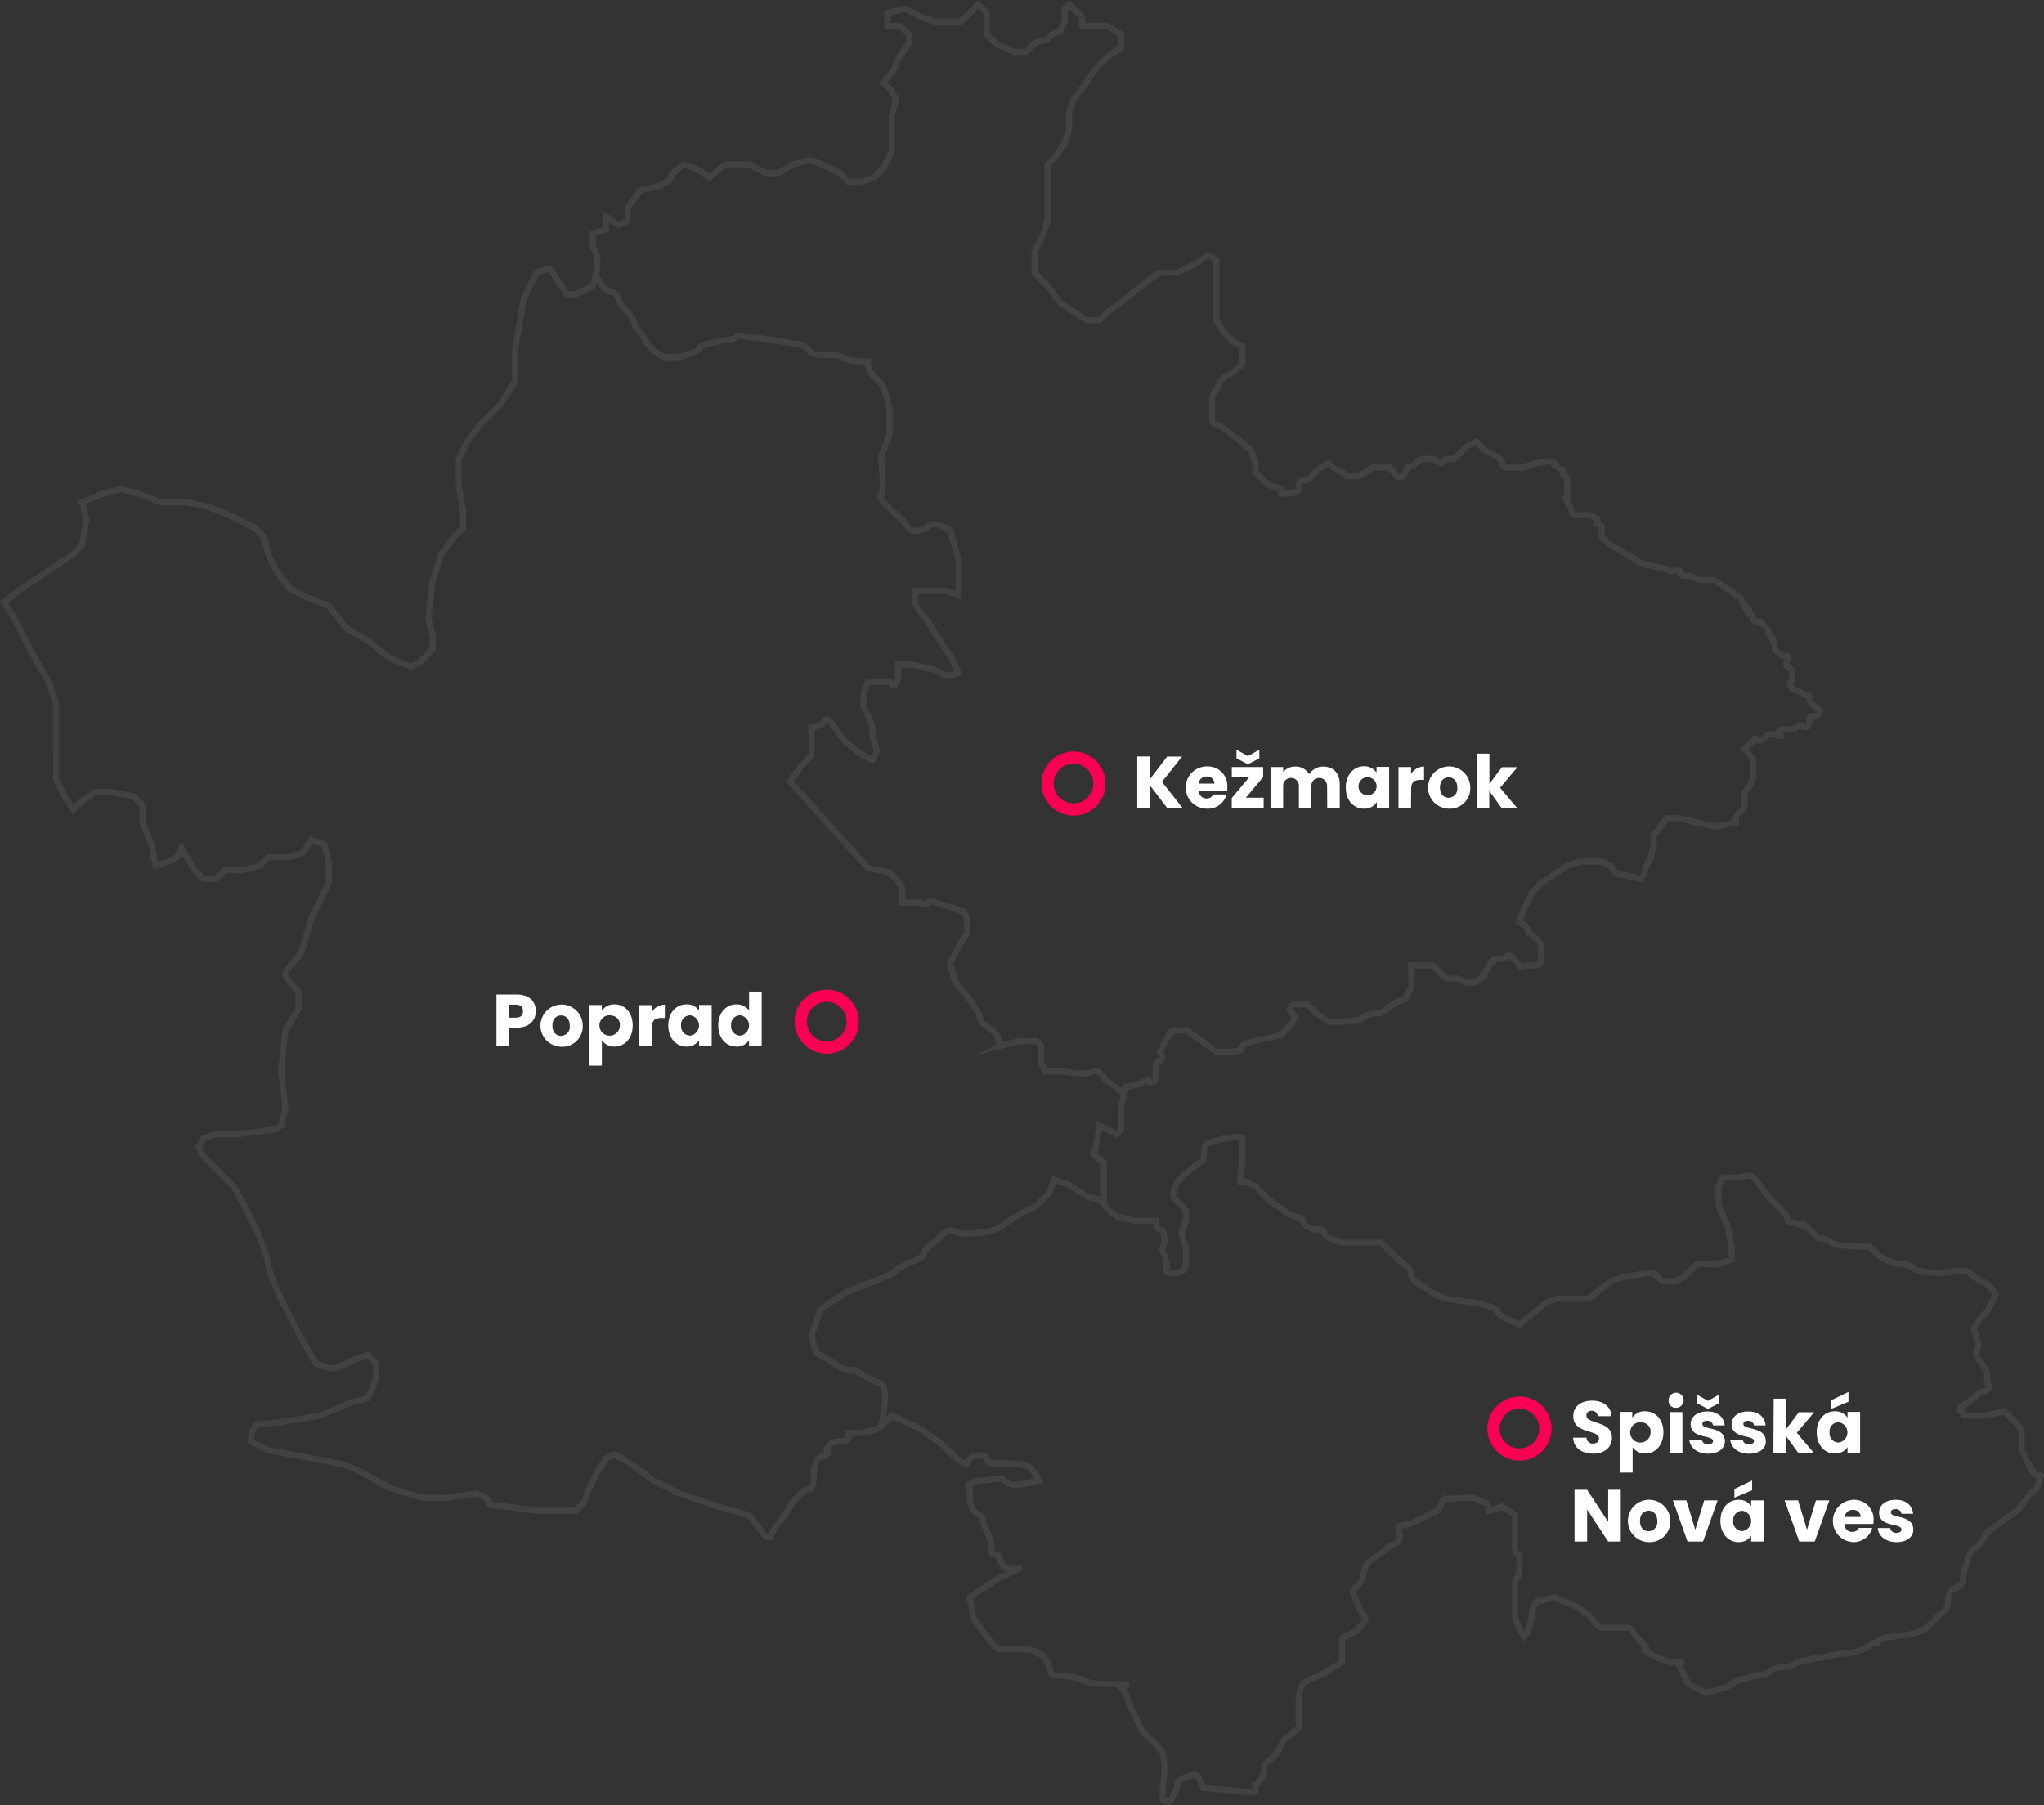 <svg xmlns="http://www.w3.org/2000/svg" viewBox="0 0 472.09 416.96"><rect x="0" y="0" width="472.09" height="416.96" fill="#333333" stroke="none"/><defs><style>.cls-1,.cls-2{fill:none;stroke-miterlimit:10;}.cls-1{stroke:#424242;stroke-width:1.42px;}.cls-2{stroke:#fa0052;stroke-width:2.83px;}.cls-3{fill:#fff;}</style></defs><title>map_1</title><g id="Layer_2" data-name="Layer 2"><g id="Layer_1-2" data-name="Layer 1"><path class="cls-1" d="M176.94,355l-4-5-7-2-9-3-6-3-4-3-3-2-2-1-2,1-2,3-1,2-1,2-1,3-2,2h-9l-7-1s-4,0-4-1-3-2-3-2l-7,1h-5s-4-1-7-2-8-5-13-6-16-3-16-3l-4-2s0-4,2-4,8-1,8-1l6-1,7-3,4-1,1-2,1-3v-3l-2-2-3,1-2,1-2,1h-2l-3-1s-10-17-11-23-8-18-8-18l-5-5-2-2-1-2,1-2,3-1h5l8-1,2-1,1-4-1-9,1-9,3-5v-4s-3-3-3-4,3-4,3-4l1-2,2-7,2-4,2-4v-5l-1-4-3-1-2,3-3,1h-5l-2,2-4,1h-4l-2,2h-3l-2-2-3-5-1,2-2,1-3,1-1-5-2-5v-4l-2-2-5-1h-4l-3,2-2,2-2-3-2-4V163c0-1-2-6-2-6l-4-7-3-6-3-5,4-3,6-4,3-2,3-2,2-2,1-6-1-4,5-2,4-1,4,1,5,2h6l5,1,5,2,6,3,2,2,1,4,2,4,3,4,4,2,5,2,4,5,5,3,5,4,5,2,2-1,3-3v-3l-1-4,1-9,2-6,3-4,2-2v-4l-1-6v-6l2-4,3-4,5-5,3-5V81l1-6,1-6,3-6,3-1,2,3,2,3h2l4-2,1-4V59l-1-2V54l3-1V50l3,2,2-1V48l3-4,4-1s3-1,3-2,3-3,3-3l3,1,3,2s3-3,4-3h5l4,2h3l3-2,4-1,3,1,4,2,2,2h3l3-1,2-2,2-4V27l1-4-1-2-2-2s3-3,3-4,3-5,3-5V8l-2-2h-3V3l4-1,4,2,3,1h6l2-2,2-2,2,2V8l2,2,2,1,2,1h3l2-2,3-1,1-1,2-1,1-2V2l1-1,3,3V6h6l3,2v3l-3,2-3,3-2,3-3,4-1,3v4l-1,3-2,3-2,2V51l-1,3-2,4v5l1,1,2,2,3,4,3,2,3,2h3l2-2,4-3,5-4,3-2h4l4-2,3-2,2,1V74l2,3,2,2,2,1v3c0,1,0,1-1,2a14.39,14.39,0,0,1-3,2l-1,1-1,2a3.49,3.49,0,0,0-1,2v5a1,1,0,0,0,1,1c1,0,8,6,8,6l1,3v2l3,3,3,1v1h2s2,0,2-1,0-2,1-2,1,0,2-1l2-2,2-1,1,1,2,1,1,1h3l3-2h4l1,1s1,2,2,1a3.1,3.1,0,0,0,1-2,3.1,3.1,0,0,0,2-1,3.1,3.1,0,0,1,2-1h2l2,1,1-1h2l1-1,2-2h0l2-1,2,2,2,1s2,1,2,2,1,1,2,1h3a10.07,10.07,0,0,1,3-1c1,0,4-1,4,0s0,0,1,1,1,0,1,1,1,1,1,2v4s-1-1,0,1,1,1,1,2a1,1,0,0,0,1,1h3a3.49,3.49,0,0,1,2,1v1a1,1,0,0,1,1,1v2l1,1a14.39,14.39,0,0,0,3,2l5,3a22.69,22.69,0,0,0,4,1,10.07,10.07,0,0,1,3,1s2-1,2,0,1,1,2,1,2,1,3,1h3l6,4,1,2a1,1,0,0,1,1,1c0,1,1,1,1,2s1,0,2,1l1,1c1,1,0,1,1,2a4.94,4.94,0,0,1,1,3l1,1c1,1,2,0,2,1s-1,1,0,2,1,0,1,2-1,2,0,3,1,0,2,1,2,0,2,1,0,1,1,2,2,1,1,2-2,0-2,1,0,2-1,2-1-1-2,0-4,0-4,1,1,1,0,1-2-1-3,0-1,1-2,1,0-1-1,0l-2,2s2,2,2,3v3c0,2-2,4-2,4v3c0,1-2,2-2,3v1l-5,1-4-1-4-1h-3l-3,4v2a22.69,22.69,0,0,1-1,4,3.49,3.49,0,0,0-1,2,3.49,3.49,0,0,1-1,2,43.31,43.31,0,0,0-5-1c-1,0-2-2-2-2l-2-1h-5l-3,1-3,2-3,2-2,2-1,2-1,2-1,3s2,1,2,2,0,0,1,1l2,2v4a1,1,0,0,1-1,1h-2c-1,0-1,1-2,0s-2-3-3-2-3,0-3,1,0-1-1,1-1,1-1,2,0,0-1,1a3.67,3.67,0,0,1-3,1c-1,0-1-1-3-1s-2,0-3-1l-2-2h-5v5l-1,2a1,1,0,0,1-1,1c-1,0-5,3-5,3s-3,0-4,1-5,1-5,1h-3l-3-2-2-2h-3a1,1,0,0,0-1,1c0,1,1,1,1,2s-2,3-2,3l-1,1a22.69,22.69,0,0,1-4,1,22.69,22.69,0,0,0-4,1,1,1,0,0,0-1,1c0,1-4,1-4,1h-2l-4-3-3-2h-3l-1,1-1,2-1,2s1,2,0,2a1,1,0,0,0-1,1v2c0,1,0,2-1,2s0-1-2,0a10,10,0,0,1-4,1l-1,5v5l-1,1-4-2-1,6s-1,0,0,1,2,1,2,2v9c0,1,3,3,3,3l4,1h5s0,2,1,2,1,2,1,3-1,1,0,3,0,4,1,4h2a2.15,2.15,0,0,0,2-2v-4a10.07,10.07,0,0,1-1-3,10.07,10.07,0,0,1,1-3v-2c0-1-3-3-3-4a10.07,10.07,0,0,1,1-3l2-2a39.87,39.87,0,0,1,4-3s0-4,1-4,3-1,4-1,4-1,4,0v5c0,1-1,5,0,5a10.07,10.07,0,0,1,3,1l3,3c1,1,3,2,4,3s4,1,4,2,2,2,3,2,2,0,2,1,4,2,4,2h9l4,4s3,2,3,3,0,1,1,2,2,1,3,2,4,2,4,2l7,1s5,1,5,2,5,3,5,3l6-5a10.07,10.07,0,0,1,3-1h7l5-4,3-1,6-1a3.1,3.1,0,0,1,2,1c1,1,1,1,2,1h2l2-1,2-2,1-1h5l3-1v-3l-1-5s-2-4-2-5v-4l1-2h4s2-1,3,0,4,5,4,5l3,3a3.1,3.1,0,0,1,1,2l3,1s0-1,1,0l3,3a4.94,4.94,0,0,1,3,1c1,1,9,1,9,1l2,2a10.56,10.56,0,0,0,5,2,3.67,3.67,0,0,1,3,1c1,1,6,1,7,1s5-1,6,0a7.69,7.69,0,0,0,3,2,7.47,7.47,0,0,1,3,3l-1,2-1,2-2,2-1,2,1,4s-1,2,0,3a14.39,14.39,0,0,1,2,3v2c0,1,1,1,0,2s-1,0-2,1a39.87,39.87,0,0,1-4,3s-1,1,0,1,0,1,1,1h5l4-1,2,2s2,2,2,3v4l2,4s1,2,2,2,0-1,0,1a3.7,3.7,0,0,1-2,3l-3,4-3,2-4,3a14.39,14.39,0,0,1-2,3c-1,1-1,0-2,2s0,1-1,3,0,3-1,4a3.1,3.1,0,0,1-2,1,4.38,4.38,0,0,0-1,3,3.7,3.7,0,0,1-2,3l-3,3c-1,1,0,0-2,1s-9,1-9,2-1,0-2,1-4,2-6,2-5,1-6,1a43.31,43.31,0,0,0-5,1,3.49,3.49,0,0,1-2,1c-1,0-3,0-4,1a4.94,4.94,0,0,1-3,1s-5,1-6,2-6,2-6,2l-4-2-2-4s1-1,0-1h-2l-3-1s-4-2-3-2-1-2-2-3-1-2-2-2h-6c-1,0-3-3-3-3l-3-2-5-2-4,1a3.49,3.49,0,0,0-1,2,43.31,43.31,0,0,1-1,5l-1,1-2-4v-9a3.49,3.49,0,0,0,1-2v-4a1,1,0,0,1-1-1v-8l-3-2-3,1s0-2-1-2-2-1-3-1-7,0-7,1a3.49,3.49,0,0,1-1,2l-4,2c-4,2-5,1-5,2s1,2,0,3-2,1-3,2-3,2-4,3-1,4-2,5-2,1-1,3,1,3,2,4,0,2-1,3a14.39,14.39,0,0,1-3,2,1,1,0,0,0-1,1v5l-5,3s-3,1-4,2-1,4-1,4v4c0,3,1,1-1,3s-2,1-3,3a7.69,7.69,0,0,1-2,3c-1,1-2,1-2,3s-2,3-2,4a1,1,0,0,1-1,1l-11-1s-1-3-2-3-4,1-4,2,0,1-1,3-1,1-2,1,0-6,0-7,0-4-1-5l-4-4-3-6s-1-4-2-4,4-1-1-1-6,0-8-1-7-1-7-1l-1-3s-1-2-2-2,0-1-4-1h-5c-1,0-3-3-3-3l-3-4-1-5,3-2,3-2,2-1,4-2s-3,1-4,0-1-3-2-3-1,0-1-2-2-5-2-6-1-1-2-2-1-4-1-4v-2a4.38,4.38,0,0,1,3-1c2,0,4-1,5,0a3.67,3.67,0,0,0,3,1,43.31,43.31,0,0,0,5-1,14.39,14.39,0,0,0-2-3c-1-1-7-1-8-1s-2,0-2-1-3-1-4,0,0,1-1,1-4-3-5-4-3-2-4-3-8-4-8-4l-3,3a22.69,22.69,0,0,1-4,1h-3s1,2-2,2-3,2-3,2,1,0,0,1-1,0-2,1-1,4-1,4,0,3-1,3-2,1-3,2a14.39,14.39,0,0,0-2,3l-3,4-1,2Z"/><path class="cls-1" d="M203.6,329.34l.84-5.84s0-4-1-4-6-3-6-3-3,0-4-1a32.08,32.08,0,0,0-5-3l-1-4,2-6,6-4,5-2a47.09,47.09,0,0,0,5-2c2-1,1-1,3-2s5-2,5-3,3-3,3-3,2-3,4-2,8,0,8,0,3-1,4-2a32.08,32.08,0,0,1,5-3l2-1,3-3,1-3,3,1,5,3,3.5.84"/><path class="cls-1" d="M259.62,252.59l-4.18-3.09s-2-3-3-2-7,0-7,0h-4l-1-2v-4l-1-1h-4l-4,1a3.49,3.49,0,0,1-1-2c0-1-4-3-4-4s-2-4-2-4l-4-5-1-4,2-4,2-3s0-5-1-5-2-1-3-1-5-2-5-1-2,0-2,0h-4v-3c0-1-3-4-3-4l-5-1-18-20,3-4,2-2v-6a3.49,3.49,0,0,1,2-1c1,0,1-3,3,0s2,3,3,4a39.87,39.87,0,0,0,4,3l2,1a3.49,3.49,0,0,0,1-2c0-1-1-3-1-5s-2-5-2-5v-3l1-3h5l1,1a3.49,3.49,0,0,0,1-2v-3h3a22.69,22.69,0,0,1,4,1,4.94,4.94,0,0,1,3,1c1,1,4,0,4,0l-2-4-4-6a14.39,14.39,0,0,0-2-3,14.39,14.39,0,0,1-2-3v-3h7l3,1v-8l-2-7-2-1s-2-1-3,0-4,2-5,0-7-6-6-7,0-9,0-9l2-5v-6s-1-5-2-6l-2-2a4.94,4.94,0,0,1-1-3s-5,0-6-1-6,0-7-1-2-2-3-2-6-1-6-1l-8-1a3.49,3.49,0,0,1-2,1c-1,0-7,1-7,2s-5,2-5,2h-3a14.39,14.39,0,0,1-3-2,14.39,14.39,0,0,1-2-3s-2-2-2-3-3-4-3-4-1-3-2-3a3.49,3.49,0,0,1-2-1l-1.92-2.85"/><circle class="cls-2" cx="190.94" cy="236" r="6"/><circle class="cls-2" cx="247.94" cy="181" r="6"/><circle class="cls-2" cx="350.94" cy="330" r="6"/><path class="cls-3" d="M119.37,237.38h-1.8v4.29h-2.91V229.73h4.71c2.93,0,4.39,1.65,4.39,3.84C123.76,235.54,122.42,237.38,119.37,237.38Zm-.22-2.31c1.16,0,1.65-.58,1.65-1.5s-.49-1.5-1.65-1.5h-1.58v3Z"/><path class="cls-3" d="M129.59,241.8a4.88,4.88,0,1,1,5-4.88A4.71,4.71,0,0,1,129.59,241.8Zm0-2.51a2.08,2.08,0,0,0,2-2.37c0-1.61-.95-2.36-2-2.36s-2,.75-2,2.36S128.54,239.29,129.59,239.29Z"/><path class="cls-3" d="M141.94,232c2.33,0,4.19,1.87,4.19,4.87s-1.86,4.89-4.19,4.89a3.43,3.43,0,0,1-2.93-1.46v5.85H136.1v-14H139v1.34A3.37,3.37,0,0,1,141.94,232Zm-.87,2.53a2.36,2.36,0,1,0,2.1,2.34A2.13,2.13,0,0,0,141.07,234.57Z"/><path class="cls-3" d="M150.56,241.67h-2.91v-9.49h2.91v1.58a3.54,3.54,0,0,1,3-1.69v3.08h-.8c-1.38,0-2.18.48-2.18,2.11Z"/><path class="cls-3" d="M158.54,232a3.3,3.3,0,0,1,2.92,1.48v-1.34h2.91v9.49h-2.91v-1.35a3.33,3.33,0,0,1-2.94,1.48c-2.31,0-4.17-1.9-4.17-4.89S156.21,232,158.54,232Zm.85,2.53a2.12,2.12,0,0,0-2.08,2.34,2.14,2.14,0,0,0,2.08,2.36,2.37,2.37,0,0,0,0-4.7Z"/><path class="cls-3" d="M170.09,232a3.47,3.47,0,0,1,2.92,1.45v-4.41h2.91v12.59H173v-1.36a3.26,3.26,0,0,1-2.92,1.49c-2.33,0-4.19-1.9-4.19-4.89S167.76,232,170.09,232Zm.85,2.53a2.12,2.12,0,0,0-2.08,2.34,2.14,2.14,0,0,0,2.08,2.36,2.37,2.37,0,0,0,0-4.7Z"/><path class="cls-3" d="M265.57,181.39v5.28h-2.91V174.73h2.91V180l4-5.24H273l-4.63,5.85,4.8,6.09h-3.56Z"/><path class="cls-3" d="M278.73,186.8a4.88,4.88,0,0,1,0-9.76,4.48,4.48,0,0,1,4.73,4.73,8.4,8.4,0,0,1,0,.85h-6.58a1.75,1.75,0,0,0,1.8,1.82,1.53,1.53,0,0,0,1.51-.92h3.1A4.43,4.43,0,0,1,278.73,186.8Zm-1.89-5.8h3.64a1.64,1.64,0,0,0-1.78-1.63A1.81,1.81,0,0,0,276.84,181Z"/><path class="cls-3" d="M291.74,179.49l-4,4.78h4.12v2.4h-7.37v-2.32l4-4.78H284.5v-2.39h7.24Zm-.88-6.31v2l-2.64,1.35-2.64-1.35v-2l2.64,1.48Z"/><path class="cls-3" d="M306.51,181.51a1.82,1.82,0,1,0-3.64,0v5.16H300v-5.16a1.82,1.82,0,1,0-3.64,0v5.16h-2.91v-9.49h2.91v1.19a3.37,3.37,0,0,1,2.78-1.3,3.55,3.55,0,0,1,3.23,1.77,3.83,3.83,0,0,1,3.2-1.77c2.35,0,3.86,1.5,3.86,4.05v5.55h-2.89Z"/><path class="cls-3" d="M315,177a3.32,3.32,0,0,1,2.93,1.48v-1.34h2.91v9.49H318v-1.35A3.34,3.34,0,0,1,315,186.8c-2.32,0-4.17-1.9-4.17-4.89S312.71,177,315,177Zm.85,2.53a2.11,2.11,0,0,0-2.07,2.34,2.09,2.09,0,1,0,2.07-2.34Z"/><path class="cls-3" d="M325.89,186.67H323v-9.49h2.91v1.58a3.54,3.54,0,0,1,3-1.69v3.08h-.8c-1.38,0-2.18.48-2.18,2.11Z"/><path class="cls-3" d="M334.58,186.8a4.88,4.88,0,1,1,5-4.88A4.71,4.71,0,0,1,334.58,186.8Zm0-2.51a2.08,2.08,0,0,0,2-2.37c0-1.61-.95-2.36-2-2.36s-2,.75-2,2.36S333.53,184.29,334.58,184.29Z"/><path class="cls-3" d="M341.1,174.08H344v7l2.87-3.86h3.59l-4,4.76,4,4.73h-3.6l-2.89-4v4H341.1Z"/><path class="cls-3" d="M368,335.79c-2.57,0-4.58-1.28-4.66-3.69h3.09a1.38,1.38,0,0,0,1.48,1.36c.86,0,1.4-.43,1.4-1.13,0-2.21-6-1-5.94-5.25,0-2.27,1.86-3.53,4.36-3.53s4.35,1.3,4.47,3.58H369a1.28,1.28,0,0,0-1.37-1.24,1.06,1.06,0,0,0-1.23,1.08c0,2.08,5.9,1.14,5.9,5.14C372.33,334.12,370.77,335.79,368,335.79Z"/><path class="cls-3" d="M380,326c2.33,0,4.19,1.87,4.19,4.86s-1.86,4.9-4.19,4.9a3.4,3.4,0,0,1-2.92-1.46v5.85h-2.91v-14H377v1.34A3.34,3.34,0,0,1,380,326Zm-.87,2.53a2.36,2.36,0,1,0,2.1,2.33A2.13,2.13,0,0,0,379.08,328.57Z"/><path class="cls-3" d="M385.39,323.62a1.74,1.74,0,1,1,1.74,1.57A1.61,1.61,0,0,1,385.39,323.62Zm.28,2.56h2.91v9.49h-2.91Z"/><path class="cls-3" d="M394.54,335.8c-2.53,0-4.23-1.41-4.37-3.25h2.88a1.33,1.33,0,0,0,1.46,1.11c.75,0,1.14-.34,1.14-.77,0-1.53-5.17-.42-5.17-3.91,0-1.61,1.38-2.94,3.86-2.94s3.81,1.36,4,3.23h-2.69a1.25,1.25,0,0,0-1.39-1.07c-.68,0-1.06.27-1.06.73,0,1.52,5.14.44,5.19,4C398.39,334.56,396.93,335.8,394.54,335.8Zm2.57-13.69v2l-2.63,1.34-2.64-1.34v-2l2.64,1.48Z"/><path class="cls-3" d="M404,335.8c-2.54,0-4.24-1.41-4.38-3.25h2.88a1.33,1.33,0,0,0,1.46,1.11c.75,0,1.14-.34,1.14-.77,0-1.53-5.17-.42-5.17-3.91,0-1.61,1.38-2.94,3.86-2.94s3.81,1.36,4,3.23h-2.69a1.25,1.25,0,0,0-1.39-1.07c-.68,0-1.06.27-1.06.73,0,1.52,5.14.44,5.19,4C407.88,334.56,406.42,335.8,404,335.8Z"/><path class="cls-3" d="M409.66,323.08h2.91v7l2.88-3.86H419l-4,4.76,4,4.73h-3.6l-2.9-4v4h-2.91Z"/><path class="cls-3" d="M423.78,326a3.32,3.32,0,0,1,2.93,1.48v-1.34h2.91v9.49h-2.91v-1.35a3.35,3.35,0,0,1-2.95,1.48c-2.31,0-4.16-1.9-4.16-4.9S421.45,326,423.78,326Zm.85,2.53a2.11,2.11,0,0,0-2.07,2.33,2.14,2.14,0,0,0,2.07,2.37,2.37,2.37,0,0,0,0-4.7Zm2.3-7v2.26l-4.1,1.72v-2Z"/><path class="cls-3" d="M374.34,344.14v11.94h-2.91l-4.86-7.37v7.37h-2.91V344.14h2.91l4.86,7.4v-7.4Z"/><path class="cls-3" d="M380.77,356.22a4.89,4.89,0,1,1,5-4.89A4.72,4.72,0,0,1,380.77,356.22Zm0-2.52a2.08,2.08,0,0,0,2-2.37c0-1.61-1-2.36-2-2.36s-2,.75-2,2.36S379.71,353.7,380.77,353.7Z"/><path class="cls-3" d="M389.49,346.58l2.06,6.78,2.06-6.78h3.1l-3.37,9.5h-3.59l-3.37-9.5Z"/><path class="cls-3" d="M401.54,346.45a3.28,3.28,0,0,1,2.92,1.48v-1.35h2.91v9.5h-2.91v-1.35a3.35,3.35,0,0,1-2.94,1.49c-2.32,0-4.17-1.91-4.17-4.91S399.2,346.45,401.54,346.45Zm.85,2.53a2.12,2.12,0,0,0-2.08,2.33,2.15,2.15,0,0,0,2.08,2.37,2.37,2.37,0,0,0,0-4.7Zm2.29-7v2.26l-4.1,1.72v-2Z"/><path class="cls-3" d="M415.29,346.58l2.06,6.78,2.06-6.78h3.1l-3.37,9.5h-3.59l-3.37-9.5Z"/><path class="cls-3" d="M428,356.22a4.89,4.89,0,0,1,0-9.77,4.48,4.48,0,0,1,4.73,4.73,8.4,8.4,0,0,1-.05.85H426a1.76,1.76,0,0,0,1.81,1.82,1.55,1.55,0,0,0,1.51-.92h3.1A4.44,4.44,0,0,1,428,356.22Zm-1.89-5.81h3.64a1.65,1.65,0,0,0-1.79-1.63A1.8,1.8,0,0,0,426.06,350.41Z"/><path class="cls-3" d="M438.07,356.22c-2.54,0-4.24-1.42-4.37-3.25h2.87a1.33,1.33,0,0,0,1.46,1.1c.75,0,1.14-.34,1.14-.77,0-1.53-5.17-.42-5.17-3.91,0-1.61,1.38-2.94,3.86-2.94s3.81,1.36,4,3.23h-2.69a1.25,1.25,0,0,0-1.39-1.07c-.68,0-1.06.27-1.06.73,0,1.52,5.14.44,5.19,4C441.91,355,440.45,356.22,438.07,356.22Z"/></g></g></svg>